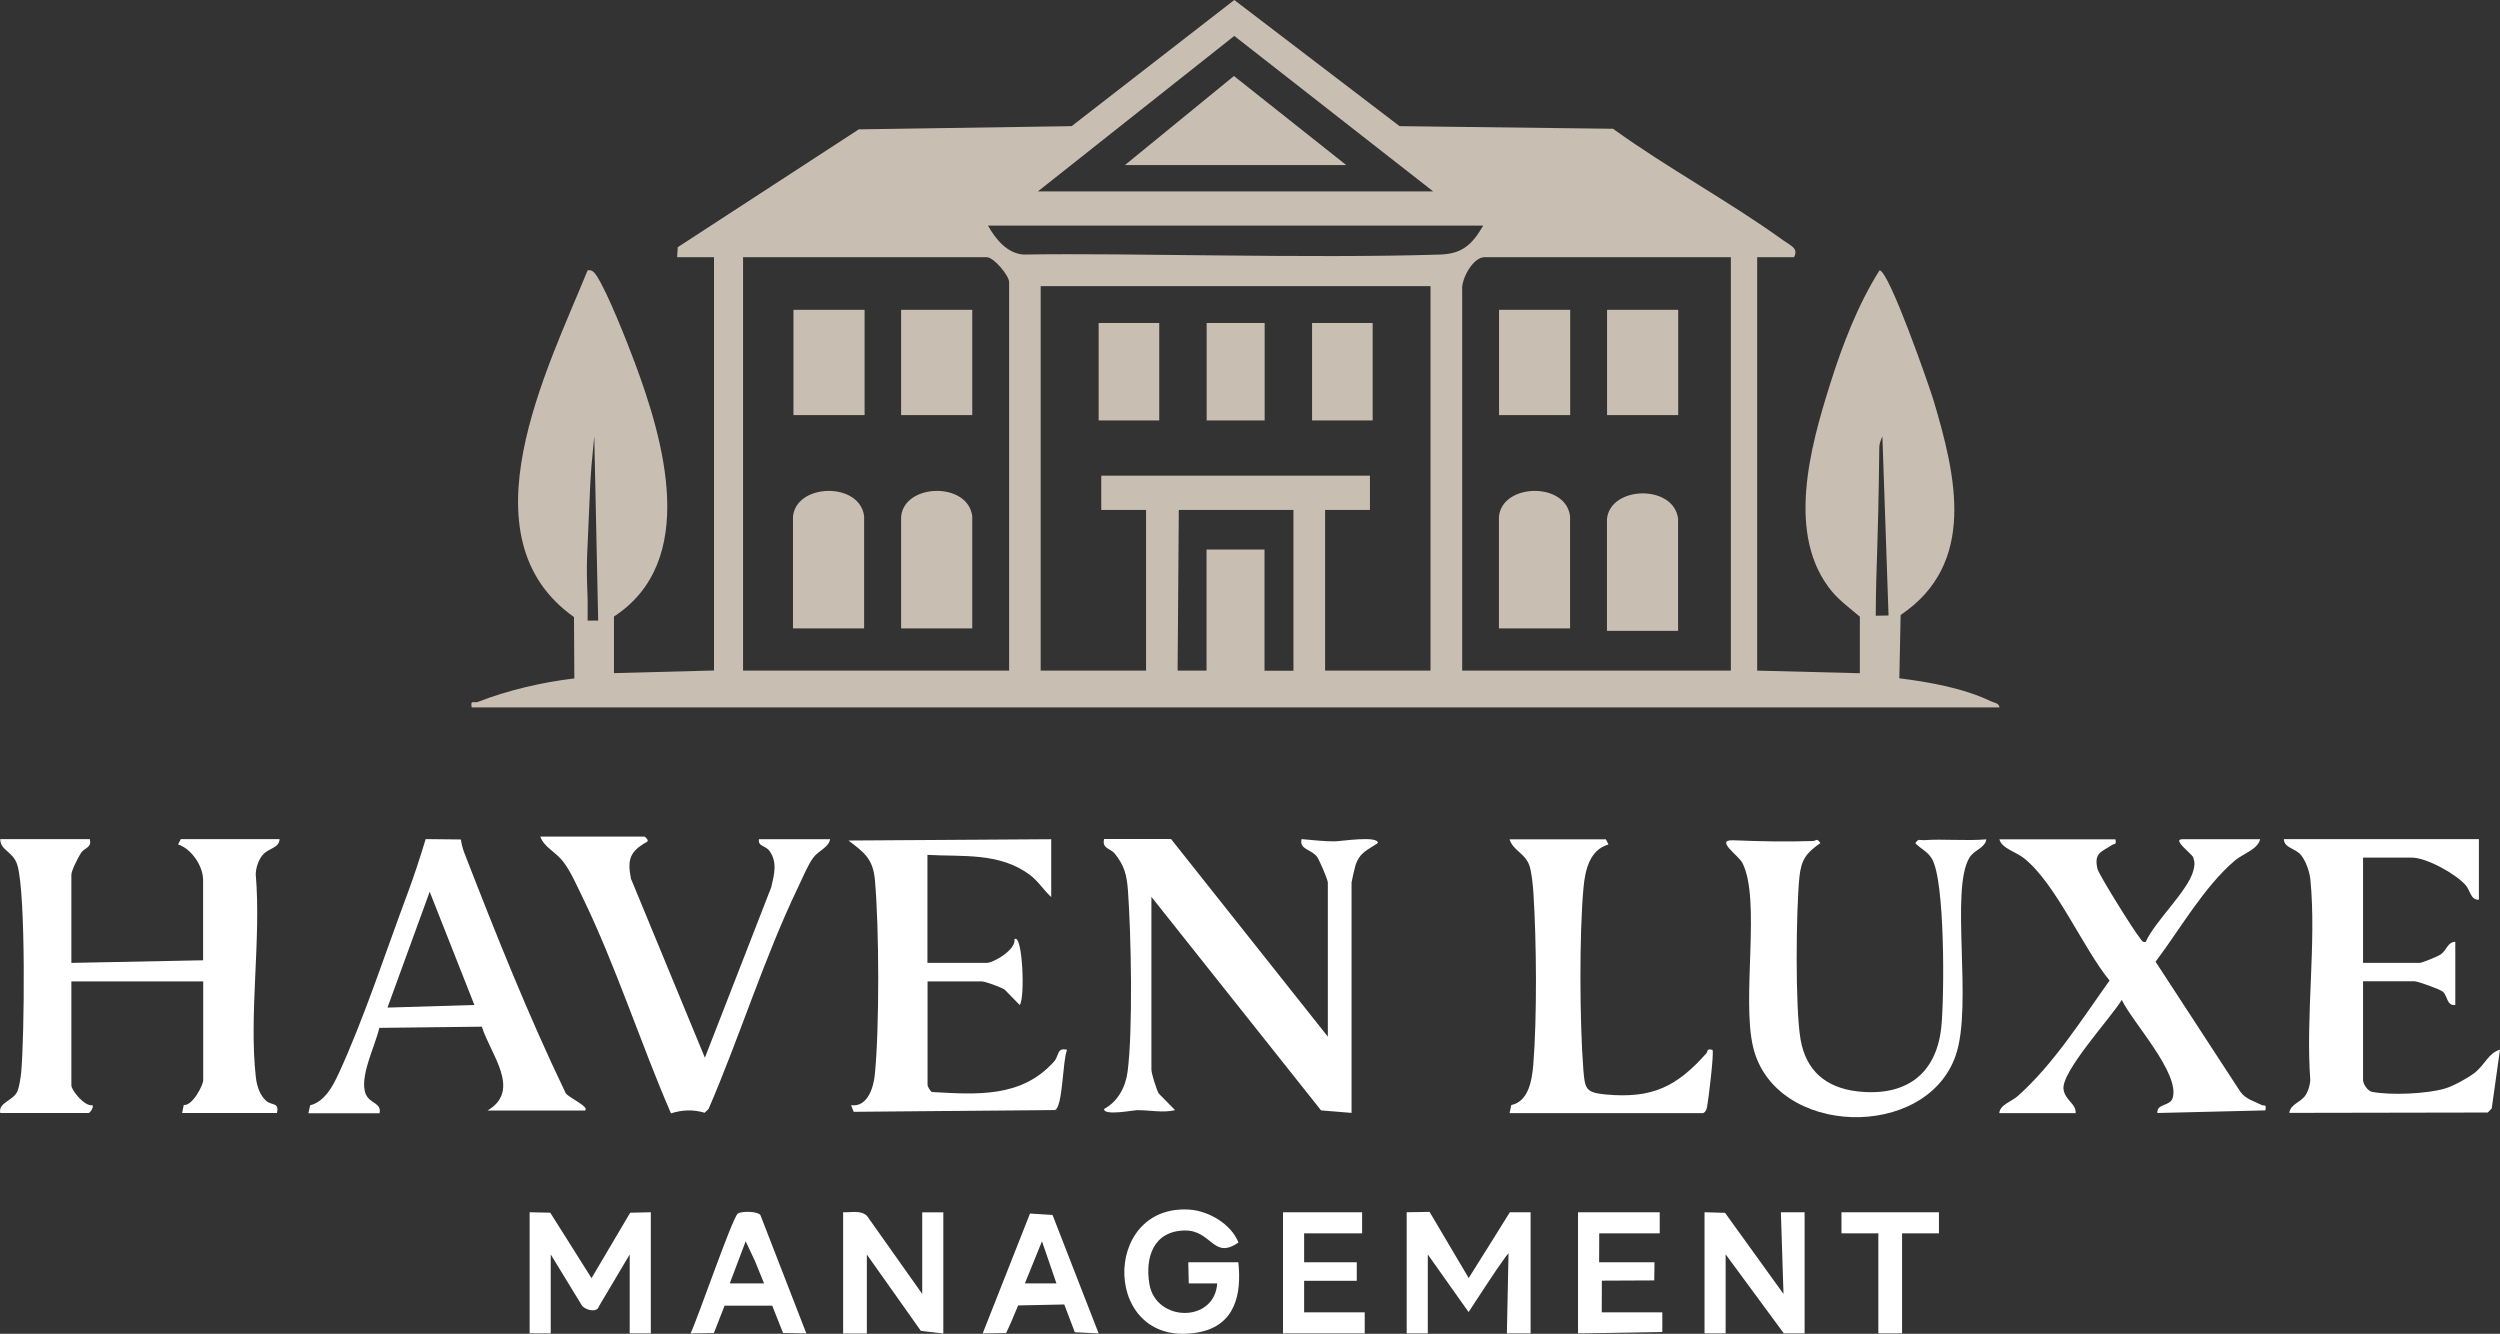<svg xmlns="http://www.w3.org/2000/svg" id="a" viewBox="0 0 210.85 112.49"><rect x="0" y="0" width="210.85" height="112.49" fill="#333333" stroke="none"/><defs><style>.e{fill:#fff;}.f{fill:#c9beb2;}</style></defs><g id="b"><path class="e" d="M7.57,70.77c.19.76-.45.71-.74,1.17-.23.36-.81,1.48-.81,1.83v7.44l11.11-.22v-6.77c0-1.17-.97-2.63-2.11-3l.23-.45h8.33c-.03.77-.94.75-1.43,1.34-.35.42-.58,1.1-.58,1.65.47,5.43-.59,11.8.01,17.11.08.7.34,1.54.9,2,.47.38,1.09.1.88,1h-8l.14-.68c.72.11,1.64-1.66,1.64-2.09v-8.33H6.02v8.77c0,.42,1.13,1.81,1.78,1.67.13.17-.21.66-.33.66H.02c-.18-.88,1.07-1.03,1.43-1.79.17-.35.3-1.24.34-1.66.27-3.01.4-14.97-.32-17.44-.35-1.19-1.44-1.22-1.45-2.21h7.55Z"></path><path class="e" d="M98.77,70.77l13.22,16.66v-12.99c0-.25-.72-1.93-.92-2.19-.52-.66-1.48-.58-1.3-1.48.88.07,1.91.2,2.79.19.51,0,3.67-.51,3.65.14-.89.61-1.51.76-1.89,1.88-.05.15-.33,1.37-.33,1.45v19.43l-2.57-.21-14.31-18.01v14.55c0,.35.41,1.66.62,2.04l1.38,1.4c-1.05.25-2.13-.01-3.23,0-.26,0-2.81.5-2.76-.1,1.16-.63,1.81-1.84,1.98-3.13.46-3.49.3-11.67.03-15.32-.1-1.3-.3-2.08-1.12-3.1-.34-.42-1.09-.4-.89-1.22h5.67Z"></path><path class="e" d="M178.41,70.77c.12.53-.09.36-.29.5-.86.58-1.54.64-1.22,2.01.11.48,3.08,5.24,3.55,5.79.15.18.21.44.52.37.77-1.74,3.56-4.3,4.01-5.99.12-.43.15-.69,0-1.13-.11-.32-1.84-1.54-.91-1.54h6.55c-.2.86-1.44,1.22-2.11,1.78-2.63,2.23-4.63,5.8-6.71,8.55l7.16,10.98c.45.62,1.17.79,1.78,1.1.23.12.43-.12.32.46l-9.11.22c-.05-.82,1.07-.55,1.29-1.26.65-2.07-3.38-6.38-4.29-8.28-.87,1.46-5.16,6.1-4.91,7.56.16.96,1.07,1.18,1.02,1.99h-6.44c.06-.72,1.04-.97,1.56-1.44,3.02-2.69,5.39-6.45,7.74-9.74-2.26-2.77-4.53-8.19-7.22-10.32-.66-.53-1.88-.83-2.07-1.59h9.78Z"></path><path class="e" d="M209.07,70.77v5.11c-.69.05-.74-.8-1.11-1.22-.84-.96-3.31-2.33-4.55-2.33h-4.11v8.88h4.78c.19,0,1.51-.54,1.75-.7.54-.37.59-1.06,1.25-1.08v5.33c-.73.09-.65-.79-1.05-1.12-.25-.21-2.11-.88-2.4-.88h-4.33v8.33c0,.32.38.93.77,1,1.59.3,4.63.17,6.16-.29.7-.21,1.88-.86,2.47-1.31.87-.67,1.18-1.69,2.15-1.96l-.7,4.96-.33.34-16.74.03c.1-.78,1.04-.89,1.42-1.57.21-.37.32-.78.35-1.2-.4-5.41.53-11.57.01-16.89-.06-.65-.38-1.59-.8-2.09-.49-.59-1.4-.57-1.44-1.34h16.44Z"></path><path class="e" d="M88.66,70.77v4.89c-.64-.59-1.08-1.33-1.8-1.87-2.56-1.92-5.7-1.52-8.64-1.69v9.11h5c.57,0,2.49-1.12,2.34-2,.69-.53.91,5.05.44,5.55l-1.26-1.29c-.34-.22-1.64-.7-1.96-.7h-4.55v8.77c0,.06.23.52.37.56,3.76.21,7.54.51,10.29-2.56.46-.51.22-1.21,1.11-1-.39.85-.35,4.85-1.03,5.08l-16.97.15-.22-.56c1.38.19,1.89-1.47,2-2.56.4-3.98.37-12.42.01-16.44-.16-1.78-.91-2.32-2.23-3.32l17.1-.11Z"></path><path class="e" d="M38.87,70.8c.06.4.15.77.3,1.15,2.63,6.78,5.37,13.65,8.5,20.16.04.37,2.1,1.21,1.67,1.55h-8.22c2.9-1.72.23-4.76-.48-7.07l-8.65.1c-.32,1.47-1.73,4.19-1.14,5.59.35.82,1.35.72,1.16,1.61h-6s.15-.67.15-.67c1.22-.31,1.9-1.59,2.4-2.67,2.11-4.56,4.04-10.46,5.84-15.27.55-1.48,1.04-2.99,1.5-4.51l2.97.03ZM40.01,84.76l-3.77-9.55-3.56,9.77,7.33-.22Z"></path><path class="e" d="M167.53,70.77c-.11.77-1.02.89-1.43,1.57-1.64,2.72.29,12.39-1.14,16.63-2.45,7.27-15.28,6.94-17.1-.65-.99-4.13.67-12.43-.9-15.53-.33-.65-2.38-1.99-.76-1.92,2.26.09,4.46.14,6.72.06.23,0,.31-.3.61.18-1.2.83-1.62,1.4-1.77,2.89-.28,2.8-.36,11.03.1,13.67s2.13,4.05,4.74,4.37c4,.48,6.7-1.32,7.13-5.41.26-2.49.33-12.44-.81-14.23-.4-.63-.89-.78-1.38-1.28.25-.43.42-.24.71-.26,1.67-.12,3.58.08,5.28-.07Z"></path><path class="e" d="M54.34,70.55c.06.01.43.33.23.45-1.45.8-1.68,1.5-1.35,3.12l6.23,15.09,5.6-14.39c.24-1.05.54-2.09-.15-3.05-.35-.48-.99-.37-.89-.99h6c-.12.71-.96.93-1.43,1.57-.44.59-.93,1.78-1.28,2.5-2.86,5.96-4.91,12.59-7.54,18.68l-.33.32c-.97-.29-1.88-.25-2.84.05-2.59-5.97-4.65-12.46-7.5-18.31-.45-.92-.95-2.07-1.56-2.88-.65-.87-1.64-1.24-1.96-2.15h8.78Z"></path><path class="e" d="M135.43,70.77l.23.45c-1.6.46-1.97,2.17-2.11,3.67-.36,3.99-.32,11.3-.01,15.33.13,1.65.22,1.93,1.9,2.09,3.94.36,5.99-.68,8.48-3.48.13-.15-.01-.43.51-.28.15.19-.34,4.21-.45,4.77-.05.25-.09.42-.33.56h-16.33l.14-.68c1.48-.31,1.75-2.13,1.86-3.43.32-4.02.27-10.4.01-14.44-.04-.63-.15-1.77-.34-2.33-.36-1.04-1.39-1.27-1.67-2.21h8.11Z"></path></g><g id="c"><path class="e" d="M118.65,102.24l1.92-.03,3.3,5.58c.25-.37,3.47-5.55,3.47-5.55.81,0,1.05,0,1.75,0v10.22s-2,0-2,0l.14-6.76c-.24.27-.2.24-.34.43-.89,1.21-2.12,3.17-3.03,4.53h0l-3.44-4.86v6.66h-1.78v-10.22Z"></path><path class="e" d="M46.45,112.46h-1.78s0-10.22,0-10.22l1.74.04,3.48,5.52,3.26-5.52,1.74-.04v10.22h-1.78v-6.66l-2.6,4.38c-.15.56-1.1.32-1.41-.04l-2.65-4.34v6.66Z"></path><path class="e" d="M71.11,102.24c.68.04,1.48-.21,2.02.32l4.65,6.57v-6.88h1.78v10.22l-1.89-.22-4.56-6.44v6.66h-2v-10.22Z"></path><polygon class="e" points="143.76 102.24 145.49 102.29 150.42 109.13 150.2 102.24 152.2 102.24 152.2 112.46 150.45 112.46 145.54 105.79 145.54 112.46 143.76 112.46 143.76 102.24"></polygon><path class="e" d="M104.44,106.46c.3,2.72-.29,5.32-3.32,5.9-8.15,1.55-8.36-10.85-.79-10.34,1.62.11,3.51,1.22,4.12,2.77-2.14,1.5-2.24-1.06-4.56-1.01-2.6.06-3.33,2.26-2.95,4.52.55,3.22,5.5,3.29,5.72-.06h-2.4s-.04-1.78-.04-1.78h4.22Z"></path><polygon class="e" points="139.98 102.24 139.98 104.02 134.88 104.02 134.87 106.46 139.54 106.46 139.52 107.99 135.1 108.01 135.09 110.68 140.2 110.68 140.2 112.34 133.09 112.46 133.09 102.24 139.98 102.24"></polygon><path class="e" d="M92.66,112.46l-2.01-.1-.89-2.34c-.9.02-3.89.08-3.89.08q-.72,1.76-1.02,2.33l-1.97.03,3.99-10.11,1.9.12,3.89,9.99ZM89.1,108.24l-1.22-3.55-1.44,3.55h2.66Z"></path><polygon class="e" points="114.88 102.24 114.88 104.02 109.99 104.02 109.99 106.46 114.43 106.46 114.43 108.02 109.99 108.02 109.99 110.68 115.1 110.68 115.1 112.46 108.21 112.46 108.21 102.24 114.88 102.24"></polygon><path class="e" d="M68,112.46l-1.96-.04-.91-2.3h-4.02s-.9,2.31-.9,2.31l-1.97.03c.59-1.2,3.54-9.81,3.99-10.11.33-.22,1.63-.2,1.9.12l3.88,10ZM64.44,108.24l-.76-1.87-.79-1.68-1.34,3.55h2.89Z"></path><polygon class="e" points="163.53 102.24 163.53 104.02 160.42 104.02 160.42 112.46 158.42 112.46 158.42 104.02 155.31 104.02 155.31 102.24 163.53 102.24"></polygon></g><g id="d"><path class="f" d="M151.31,21.69h-3.11v34.87l8.66.22v-4.77c-.79-.68-1.66-1.3-2.34-2.11-3.93-4.72-1.84-12.2-.17-17.5,1.03-3.28,2.34-6.7,4.17-9.6.79.01,4.16,9.66,4.56,10.98,1.88,6.32,3.68,13.74-2.78,18.09l-.11,5.34c2.48.3,5.47.84,7.73,1.94.26.13.66.12.72.51H39.78c-.12-.68.2-.34.52-.46,2.56-.99,5.41-1.66,8.14-1.98l-.03-5.18c-9.51-6.72-2.26-20.87,1.15-29.24.39-.07.57.18.76.46.91,1.38,2.55,5.54,3.19,7.25,2.48,6.62,5.44,16.81-1.73,21.49v4.77l8.44-.22V21.69h-3.11l.05-.84,15.27-9.94,17.95-.27L104.1,0l13.94,10.64,18,.22c4.63,3.34,9.74,6.08,14.36,9.41.65.47,1.3.66.91,1.42ZM87.55,16.14h33.32l-16.77-13.11-16.56,13.11ZM125.1,19.03h-41.77c.62,1.12,1.61,2.35,3,2.44,8.89-.15,23.82.35,35.11,0,1.89-.06,2.72-.84,3.66-2.45ZM85.11,56.56V23.8c0-.56-1.3-2.11-1.89-2.11h-20.55v34.87h22.44ZM145.98,21.69h-20.77c-.98,0-1.98,1.84-1.89,2.78v32.09s22.66,0,22.66,0V21.69ZM120.65,24.13h-32.88v32.43h8.89v-13.55h-3.78v-2.89h22.66v2.89h-3.78v13.55h8.89V24.13ZM50.45,52.34l-.33-15.55q-.28,2.73-.34,4.11c-.27,6.52-.35,6.22-.23,9.34.03.75,0,0,.01,2.1h.89ZM159.28,51.91l-.52-15.12c-.23.57-.25.7-.26.97-.11,9.23-.27,9.35-.3,14.17l1.08-.02ZM109.1,43.01h-9.68l-.1,13.55h2.44s0-10.21,0-10.21h4.89v10.22h2.44v-13.55Z"></path><rect class="f" x="92.66" y="27.24" width="5.11" height="8.22"></rect><rect class="f" x="110.66" y="27.24" width="5.11" height="8.22"></rect><rect class="f" x="101.77" y="27.24" width="4.89" height="8.22"></rect><rect class="f" x="126.43" y="26.13" width="6" height="8.88"></rect><path class="f" d="M76,43.57c.27-2.82,5.64-2.95,6-.03.02.16,0-.09,0,0v9.46h-6v-9.44Z"></path><rect class="f" x="76" y="26.13" width="6" height="8.88"></rect><polygon class="f" points="113.54 13.92 94.88 13.92 104.07 6.41 113.54 13.92"></polygon><path class="f" d="M66.88,43.57c.27-2.82,5.64-2.95,6-.03.02.16,0-.09,0,0v9.46h-6v-9.44Z"></path><rect class="f" x="66.92" y="26.13" width="6" height="8.88"></rect><path class="f" d="M126.42,43.57c.27-2.82,5.64-2.95,6-.03.02.16,0-.09,0,0v9.46h-6v-9.44Z"></path><path class="f" d="M135.53,43.78c.27-2.82,5.64-2.95,6-.03.02.16,0-.09,0,0v9.46h-6v-9.44Z"></path><rect class="f" x="135.54" y="26.13" width="6" height="8.88"></rect></g></svg>